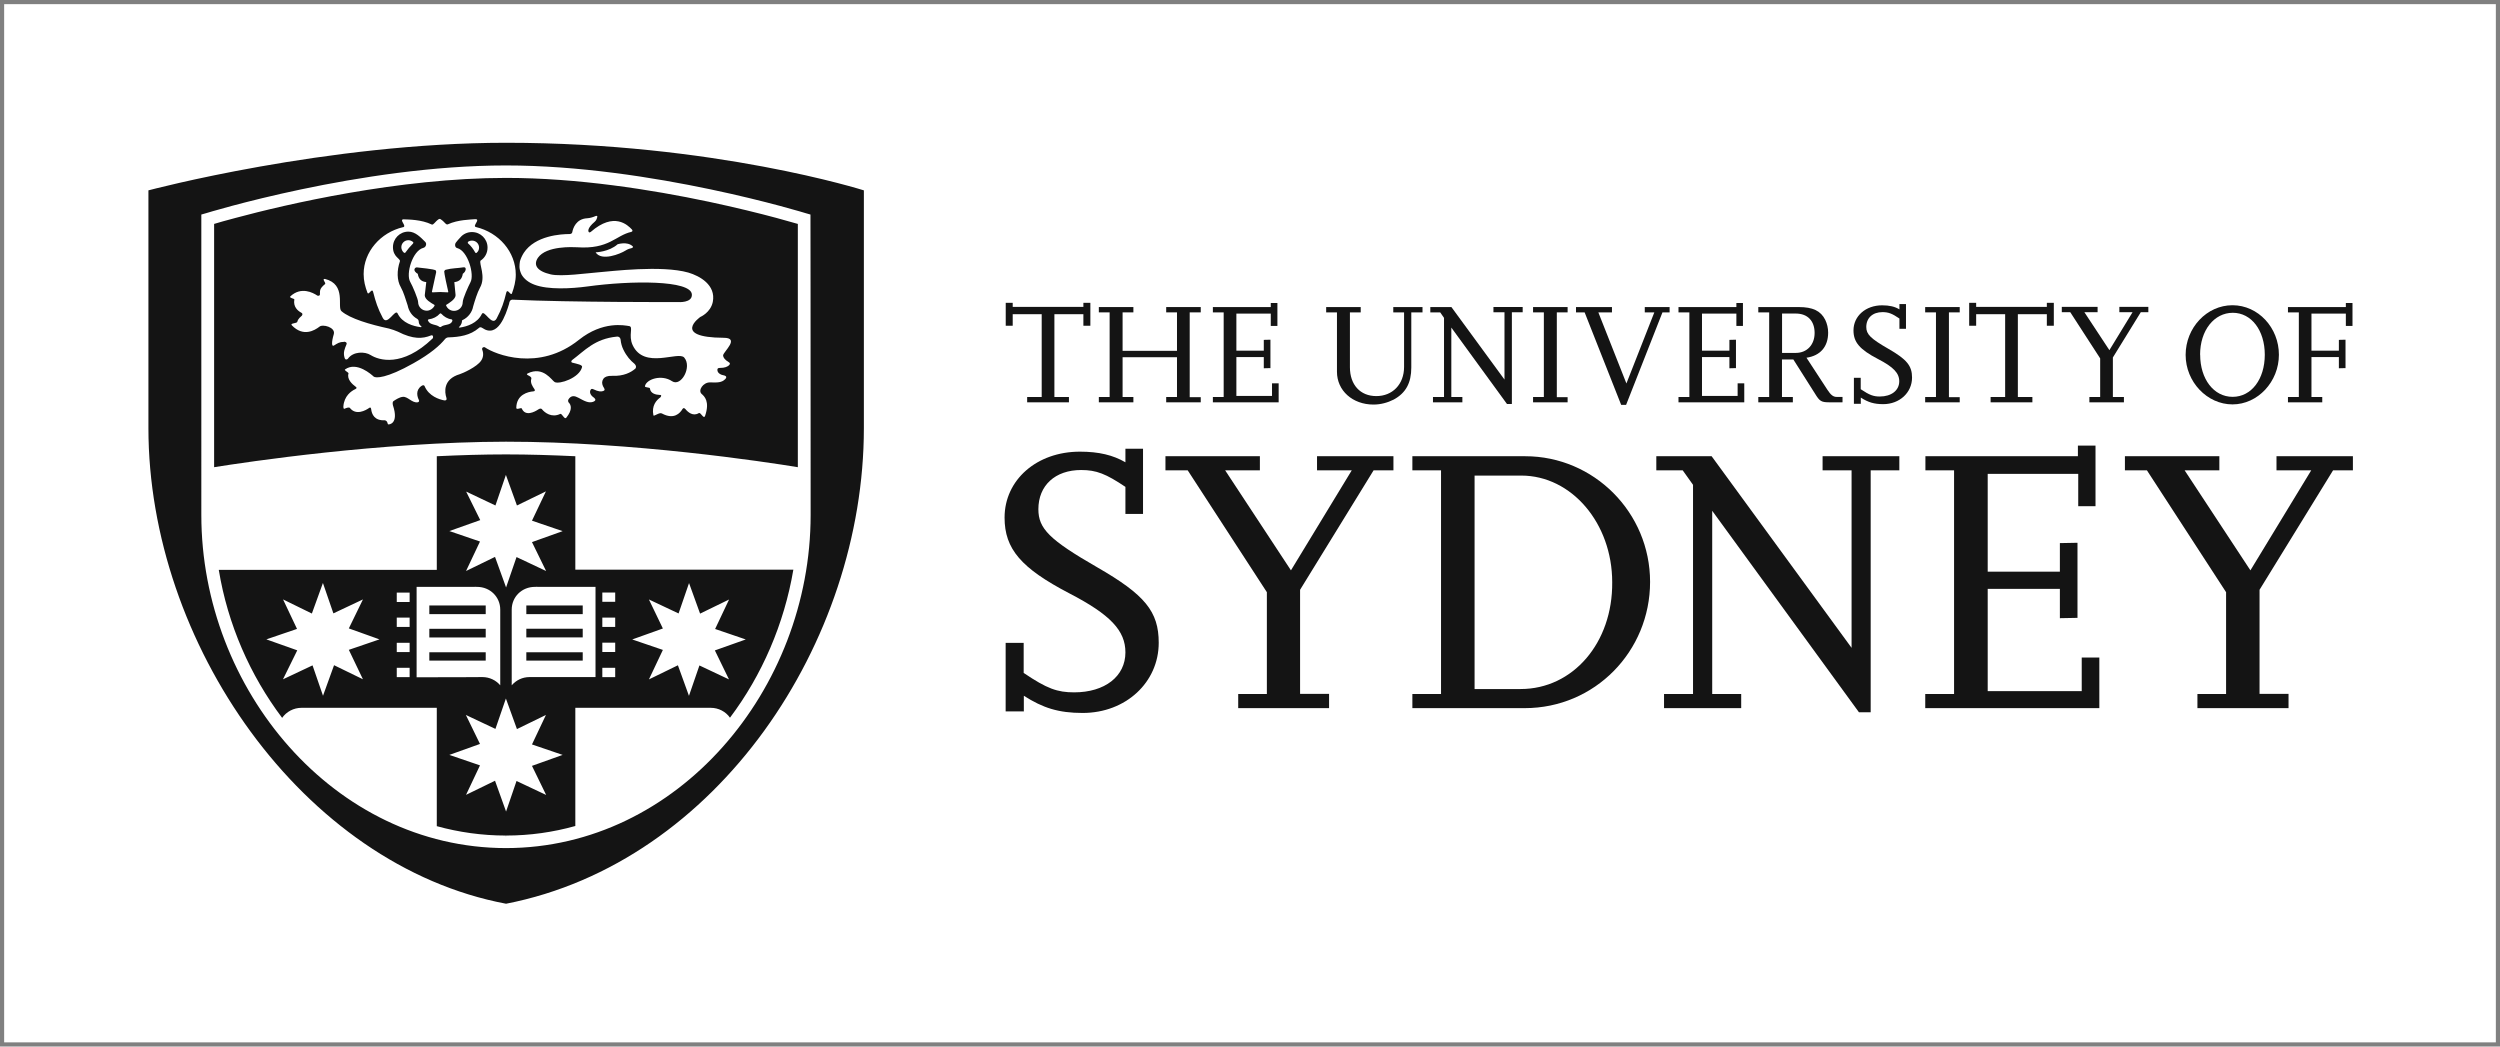 <?xml version="1.0" encoding="UTF-8"?>
<svg id="Layer_1" data-name="Layer 1" xmlns="http://www.w3.org/2000/svg" viewBox="0 0 301 126">
  <rect x="0" y="0" width="301" height="126" fill="#808080" stroke="none"/>
  <defs>
    <style>
      .cls-1 {
        fill: #141414;
      }

      .cls-2 {
        fill: #fff;
      }
    </style>
  </defs>
  <rect class="cls-2" x=".5" y=".5" width="300" height="125"/>
  <g>
    <path class="cls-1" d="M128.69,48.44h-5.02v-.64h1.75v-9.97h-3.49v1.39h-.84v-2.76h.84v.49h8.51v-.49h.84v2.76h-.84v-1.39h-3.49v9.97h1.75v.64h0Z"/>
    <path class="cls-1" d="M144.57,48.44h-4.16v-.64h1.3v-4.79h-6.55v4.79h1.3v.64h-4.16v-.64h1.3v-10.19h-1.3v-.64h4.16v.64h-1.3v4.63h6.55v-4.63h-1.3v-.64h4.16v.64h-1.33v10.21h1.33v.62Z"/>
    <path class="cls-1" d="M153.97,48.44h-7.94v-.64h1.3v-10.19h-1.3v-.64h6.97v-.49h.8v2.76h-.8v-1.48h-4.14v4.46h3.3v-1.3l.8-.02v3.42l-.8.02v-1.35h-3.3v4.68h4.29v-1.52h.8v2.29h.02Z"/>
    <path class="cls-1" d="M171.22,37.61h-1.3v6.64c0,1.85-.66,3.07-2.12,3.86-.73.37-1.57.6-2.43.6-2.52,0-4.4-1.68-4.4-3.95v-7.15h-1.3v-.64h4.16v.64h-1.3v6.6c0,2.12,1.24,3.48,3.18,3.48s3.34-1.41,3.34-3.51v-6.57h-1.3v-.64h3.52v.64h-.02Z"/>
    <path class="cls-1" d="M181.99,48.64h-.55l-6.7-9.2v8.36h1.33v.64h-3.54v-.64h1.33v-9.53l-.46-.66h-1.19v-.64h2.54l6.39,8.73v-8.1h-1.33v-.64h3.52v.64h-1.3v11.03h-.02Z"/>
    <path class="cls-1" d="M188.74,48.44h-4.16v-.64h1.3v-10.19h-1.3v-.64h4.16v.64h-1.3v10.21h1.3v.62Z"/>
    <path class="cls-1" d="M195.79,48.75h-.6l-4.4-11.14h-1.04v-.64h4.33v.64h-1.64l3.38,8.56,3.36-8.56h-1.15v-.64h2.99v.64h-.86l-4.38,11.14Z"/>
    <path class="cls-1" d="M210.03,48.44h-7.94v-.64h1.31v-10.19h-1.31v-.64h6.97v-.49h.79v2.76h-.79v-1.48h-4.14v4.46h3.3v-1.3l.79-.02v3.42l-.79.02v-1.35h-3.3v4.68h4.29v-1.52h.8v2.29h.02Z"/>
    <path class="cls-1" d="M221.8,48.44h-1.48c-1.04,0-1.22-.11-1.79-1.04l-2.61-4.12h-1.37v4.52h1.31v.64h-4.16v-.64h1.31v-10.19h-1.31v-.64h4.87c1.7,0,2.65.46,3.19,1.54.22.46.35.99.35,1.54,0,1.7-.95,2.78-2.61,3.02l2.52,3.86c.42.64.71.86,1.13.86h.69v.64h-.02ZM214.54,42.49h1.68c1.33,0,2.26-.97,2.26-2.4s-.82-2.34-2.28-2.34h-1.64v4.74h-.02Z"/>
    <path class="cls-1" d="M224.03,48.62h-.82v-3.13h.82v1.37c1.06.71,1.53.88,2.3.88,1.39,0,2.34-.73,2.34-1.83,0-.99-.69-1.72-2.57-2.69-2.21-1.15-2.94-2.03-2.94-3.44,0-1.72,1.46-3.02,3.45-3.02.86,0,1.53.15,2.08.49v-.64h.79v2.98h-.79v-1.24c-.88-.6-1.33-.77-2.04-.77-1.19,0-1.95.71-1.95,1.79,0,.88.51,1.39,2.7,2.65,2.19,1.26,2.81,2.03,2.81,3.44,0,1.81-1.5,3.2-3.47,3.2-1.1,0-1.81-.22-2.7-.79v.77h-.02Z"/>
    <path class="cls-1" d="M235.95,48.44h-4.16v-.64h1.3v-10.19h-1.3v-.64h4.16v.64h-1.3v10.21h1.3v.62Z"/>
    <path class="cls-1" d="M244.69,48.44h-5.02v-.64h1.75v-9.97h-3.49v1.39h-.84v-2.76h.84v.49h8.51v-.49h.84v2.76h-.84v-1.39h-3.49v9.97h1.75v.64h0Z"/>
    <path class="cls-1" d="M255.72,48.44h-4.16v-.64h1.3v-4.65l-3.6-5.56h-1.02v-.64h4.31v.64h-1.59l3.01,4.57,2.79-4.57h-1.59v-.64h3.49v.64h-.91l-3.36,5.45v4.76h1.33v.64Z"/>
    <path class="cls-1" d="M263.15,42.73c0-3.26,2.54-5.98,5.64-5.98s5.59,2.71,5.59,5.96-2.54,5.98-5.59,5.98-5.64-2.71-5.64-5.96ZM264.9,42.71c0,2.93,1.64,5.07,3.91,5.07s3.87-2.14,3.87-5.07-1.61-5.05-3.85-5.05-3.94,2.1-3.94,5.05Z"/>
    <path class="cls-1" d="M279.63,48.44h-4.16v-.64h1.31v-10.19h-1.31v-.64h6.97v-.49h.8v2.76h-.8v-1.48h-4.14v4.46h3.3v-1.3l.8-.02v3.42l-.8.02v-1.35h-3.3v4.81h1.3v.64h.02Z"/>
    <path class="cls-1" d="M123.25,85.65h-2.17v-8.25h2.17v3.62c2.81,1.9,4.05,2.34,6.08,2.34,3.69,0,6.17-1.92,6.17-4.81,0-2.62-1.79-4.54-6.77-7.12-5.79-3.02-7.78-5.34-7.78-9.11,0-4.54,3.87-7.94,9.07-7.94,2.3,0,4,.42,5.48,1.28v-1.63h2.12v7.85h-2.12v-3.26c-2.34-1.57-3.49-2.03-5.33-2.03-3.14,0-5.15,1.87-5.15,4.72,0,2.34,1.33,3.68,7.08,6.99,5.75,3.31,7.41,5.32,7.41,9.09,0,4.76-3.96,8.45-9.16,8.45-2.9,0-4.78-.6-7.08-2.07v1.9h-.02Z"/>
    <path class="cls-1" d="M160.03,85.26h-10.95v-1.7h3.45v-12.26l-9.53-14.67h-2.68v-1.7h11.37v1.7h-4.18l7.92,12.04,7.32-12.04h-4.18v-1.7h9.2v1.7h-2.39l-8.85,14.38v12.53h3.49v1.72Z"/>
    <path class="cls-1" d="M170.05,85.26v-1.7h3.45v-26.93h-3.45v-1.7h13.58c8.29,0,15.04,6.79,15.04,15.13s-6.63,15.2-15.1,15.2h-13.51ZM177.55,82.96h5.53c6.3,0,11.1-5.56,11.03-12.86,0-7.1-4.89-12.84-10.95-12.84h-5.62v25.7Z"/>
    <path class="cls-1" d="M225.23,85.76h-1.41l-17.67-24.26v22.06h3.49v1.7h-9.29v-1.7h3.49v-25.19l-1.24-1.74h-3.18v-1.7h6.66l16.85,23.07v-21.37h-3.49v-1.7h9.24v1.7h-3.45v29.14Z"/>
    <path class="cls-1" d="M252.74,85.26h-20.94v-1.7h3.47v-26.93h-3.45v-1.7h18.36v-1.28h2.12v7.3h-2.08v-3.9h-10.9v11.78h8.69v-3.44l2.12-.04v9.04l-2.12.04v-3.53h-8.69v12.31h11.32v-4.04h2.12v6.09h-.02Z"/>
    <path class="cls-1" d="M275.52,85.26h-10.95v-1.7h3.45v-12.26l-9.53-14.67h-2.65v-1.7h11.37v1.7h-4.18l7.92,12.04,7.32-12.04h-4.18v-1.7h9.2v1.7h-2.39l-8.85,14.38v12.53h3.49v1.72h-.02Z"/>
    <path class="cls-1" d="M63.37,76.74h6.79v-1.04h-6.79v1.04ZM63.37,79.54h6.79v-1.01h-6.79v1.01ZM63.37,73.94h6.79v-1.04h-6.79v1.04ZM58.48,75.71h-6.79v1.04h6.79v-1.04ZM58.48,78.53h-6.79v1.01h6.79v-1.01ZM58.48,72.9h-6.79v1.04h6.79v-1.04ZM69.27,54.93c-2.76-.13-5.57-.22-8.34-.22s-5.57.09-8.34.22v13.68h-26.25c1.08,6.57,3.78,12.71,7.63,17.82.51-.73,1.37-1.21,2.34-1.21h16.28v14.25c2.65.73,5.44,1.13,8.32,1.13v.11h.02v-.11c2.87,0,5.66-.4,8.34-1.15v-14.23h16.3c.95,0,1.81.46,2.32,1.19,3.85-5.12,6.52-11.27,7.63-17.82h-26.25v-13.65ZM56.11,59.18l3.54,1.68,1.26-3.68,1.33,3.68,3.49-1.7-1.68,3.53,3.69,1.26-3.69,1.32,1.7,3.48-3.56-1.68-1.26,3.66-1.33-3.68-3.49,1.7,1.68-3.55-3.69-1.26,3.72-1.32-1.7-3.44ZM43.71,81.79l-3.49-1.7-1.33,3.68-1.26-3.66-3.56,1.68,1.72-3.49-3.72-1.32,3.69-1.26-1.68-3.55,3.47,1.7,1.33-3.68,1.26,3.66,3.56-1.68-1.7,3.49,3.69,1.32-3.69,1.26,1.7,3.55ZM49.32,81.53h-1.55v-1.13h1.55v1.13ZM49.32,78.51h-1.55v-1.12h1.55v1.12ZM49.32,75.48h-1.55v-1.12h1.55v1.12ZM49.32,72.48h-1.55v-1.13h1.55v1.13ZM50.16,81.53v-10.87h6.86c.13-.02.29,0,.42,0,1.57,0,2.79,1.21,2.79,2.74v9.11c-.51-.6-1.28-.99-2.15-.99-.11.02-5.77.02-7.92.02ZM65.75,95.71l-3.56-1.68-1.26,3.68-1.33-3.71-3.49,1.7,1.68-3.55-3.69-1.26,3.69-1.32-1.7-3.49,3.56,1.68,1.26-3.66,1.33,3.68,3.49-1.7-1.68,3.55,3.69,1.26-3.69,1.32,1.7,3.49ZM78.14,72.18l3.56,1.68,1.26-3.66,1.33,3.68,3.49-1.7-1.68,3.55,3.69,1.26-3.72,1.32,1.7,3.49-3.56-1.68-1.26,3.66-1.33-3.68-3.49,1.7,1.68-3.55-3.69-1.26,3.69-1.32-1.68-3.49ZM72.52,71.34h1.55v1.12h-1.55v-1.12ZM72.52,74.36h1.55v1.12h-1.55v-1.12ZM72.52,77.38h1.55v1.12h-1.55v-1.12ZM72.52,80.4h1.55v1.13h-1.55v-1.13ZM71.7,70.65v10.87h-7.94c-.86,0-1.61.37-2.15.99v-9.11c0-1.54,1.22-2.74,2.79-2.74.13,0,.29-.02.42,0h6.88v-.02ZM85.24,24.27c-6.77-1.43-15.7-2.85-24.3-2.85-12.92,0-26.56,3.2-32.55,4.81-1.19.31-2.08.57-2.61.73v29.29c3.89-.62,19.93-3.04,35.14-3.07,15.22,0,31.25,2.43,35.14,3.07v-29.29c-.53-.15-1.42-.4-2.61-.73-1.97-.53-4.82-1.24-8.2-1.96ZM48.53,27.36c.53-.13-.62-.99.13-.95.49.02,2.1.02,3.32.62.22.09.38-.33.84-.64.04-.02.15-.07.22,0,.49.29.64.73.88.62,1.22-.57,2.81-.57,3.27-.62.77-.04-.4.84.13.95,2.74.66,4.78,2.98,4.78,5.73,0,.79-.2,1.54-.46,2.25-.15.37-.53-.68-.69-.07-.27,1.12-.55,1.96-1.15,3.09-.57,1.06-1.5-1.15-1.79-.53-.53,1.1-1.77,1.5-2.63,1.63-.11,0-.2,0-.07-.11.04-.04.27-.24.31-.64,0-.04-.02-.11.07-.15.66-.31,1.15-.93,1.28-1.65.2-.68.49-1.65.82-2.25.75-1.32-.15-2.91.07-3.26.51-.33.84-.9.84-1.57,0-1.04-.84-1.87-1.88-1.87-.55,0-1.06.24-1.39.64l-.04.04c-.18.18-.33.37-.49.57-.18.22-.13.62.15.68,1.28.33,2.1,3.2,1.59,4.12-.22.42-.93,1.96-.93,2.4,0,.57-.46,1.04-1.04,1.04-.44,0-.82-.26-.97-.68l.02-.04c.35-.22,1.13-.68,1.13-1.17l-.15-1.57c.64-.07.93-.42,1.02-1.01.07-.04.11-.09.15-.13.22-.2.35-.73-.11-.64-.64.11-1.37.09-2.1.29-.09.02-.15.11-.18.2-.02.13.38,2.03.49,2.45,0,.04-.02.07-.04.07-.29-.02-.8-.04-.93-.04s-.62.02-.93.04c-.02,0-.07-.04-.07-.07.09-.44.51-2.34.51-2.34,0-.09,0-.15-.04-.22-.13-.18-1.99-.33-2.23-.37-.11-.02-.22.02-.29.11-.18.26.13.55.35.66.09.57.38.93,1,.99l.02.02c-.02.11-.18,1.57-.18,1.57,0,.51.77.93,1.15,1.15.02.02.04.07.04.09-.18.35-.55.62-.95.62-.57,0-1.04-.46-1.04-1.04,0-.37-.69-1.99-.95-2.43-.55-.95.27-3.77,1.59-4.1.29-.07.44-.49.22-.71-.55-.55-1.19-1.24-2.03-1.24-1.04,0-1.86.84-1.86,1.87,0,1.19.91,1.37.84,1.7-.38,1.1-.38,2.29.11,3.13.33.57.6,1.52.82,2.18.13.68.53,1.28,1.13,1.61.29.18.15.4.27.64.07.11.15.2.22.26.13.09.02.11-.07.11-.86-.11-2.21-.49-2.76-1.65-.29-.62-1.24,1.59-1.79.53-.6-1.13-.86-1.96-1.15-3.09-.15-.62-.53.44-.69.07-.27-.71-.46-1.43-.46-2.25,0-2.69,2.03-5.01,4.75-5.65ZM56.33,29.27s-.02-.13.02-.15c.13-.11.31-.15.49-.15.46,0,.84.37.84.84,0,.26-.11.49-.31.64-.04.04-.13,0-.15-.04-.24-.44-.53-.82-.88-1.12ZM54.45,38.67c-.2.53-.95.35-1.35.68-.04.04-.15.04-.2,0-.4-.33-1.13-.18-1.37-.75-.02-.04-.02-.13.09-.15.53-.07,1-.31,1.33-.68.02-.04.11-.07.2.02.31.33.73.6,1.22.66.04.02.13.07.09.22ZM48.81,30.42s-.11.07-.18,0c-.18-.15-.31-.4-.31-.66,0-.46.38-.84.84-.84.22,0,.42.09.57.22.07.04.02.15,0,.18-.35.35-.66.71-.93,1.1ZM41.43,41.16c-.57,0-.8.18-1.22.44-.27.18-.33-.33-.02-1.37.24-.82-1.37-1.26-1.75-.88-.55.42-1.92,1.26-3.3-.18-.27-.29.62-.2.66-.44.09-.37.42-.6.55-.73.09-.11.09-.29-.07-.35-.42-.22-1-.71-.84-1.59.02-.13-.71-.18-.46-.4,1.28-1.17,2.68-.44,3.23-.07.09.04.29.04.31-.13.04-.37-.15-.64.62-1.26.15-.13-.44-.64-.02-.62,2.63.66,1.44,3.4,1.99,3.88,1.02.9,3.45,1.61,5.73,2.1.2.04.91.29,1.06.37,1.86.95,2.99.86,3.98.46.31-.13.31.29.2.37-3.67,3.51-6.48,2.6-7.45,1.99-.69-.44-2.1-.46-2.74.44-.11.11-.31.18-.4-.11-.2-.66.02-1.1.22-1.59.13-.29-.18-.35-.29-.35ZM76.46,44.41c-.49.42-1.37.9-2.76.84-.6-.02-.88.15-1.02.31-.09.11-.13.26-.15.29-.09.29.02.6.18.84.15.22.09.35-.13.4-.22.07-.53.07-1.13-.22-.27-.13-.33.04-.38.15-.11.29.09.64.49.9.2.18.15.35-.15.46-.53.18-1-.07-1.77-.49-.44-.24-.8-.29-1.11.07-.18.2-.15.37-.07.49.31.29.49.88-.27,1.83-.24.31-.51-.55-.75-.44-1.02.49-1.86-.15-2.19-.57-.07-.09-.22-.11-.4,0-.51.35-1.61.9-2.03-.09-.07-.15-.66.22-.66-.07.02-1.63,1.44-1.94,2.06-1.99.18-.02.22-.11.13-.26-.24-.35-.53-.77-.38-1.26.11-.35-.82-.44-.44-.64,1.88-.93,2.92.86,3.25,1.04.55.31,2.99-.49,3.3-1.81.07-.26-.57-.37-1.19-.53-.11-.02-.18-.18.02-.33,1.48-1.1,2.68-2.54,5.35-2.8.33-.04.46.24.46.37.04.42.15.82.33,1.19.4.82.86,1.32,1.33,1.7.27.26.22.51.09.62ZM87.69,43.57c.24.13.24.26.07.42-.18.15-.46.31-1.11.31-.29,0-.29.18-.27.31.04.31.38.53.84.6.24.07.31.24.07.46-.4.4-.91.4-1.79.37-.84-.02-1.5.97-1.02,1.39.33.29,1,.9.42,2.62-.18.51-.51-.46-.77-.31-.69.42-1.3-.11-1.61-.49-.13-.15-.27-.15-.35,0-.29.49-1.02,1.32-2.48.53-.31-.18-.97.42-1.02.22-.24-1.15.35-1.81.84-2.16.04-.04.24-.31-.09-.29-.49-.02-1.11-.18-1.17-.79,0-.13-.64-.09-.6-.26.15-.84,1.99-1.46,3.27-.6,1.08.71,2.43-1.72,1.46-2.85-.71-.82-4.82,1.48-6.21-1.5-.55-1.19.13-2.21-.42-2.29-.57-.09-3.16-.64-6.04,1.65-4.84,3.88-10.11,1.76-11.34.9-.2-.07-.38.09-.31.29.2.51.11.97-.13,1.32-.51.77-2.26,1.54-2.57,1.63-2.03.6-1.84,2.16-1.61,2.85.07.22-.02.33-.24.31-.62-.11-1.88-.51-2.39-1.72-.04-.13-.2-.15-.38-.02-.75.53-.49,1.32-.31,1.68.07.13.02.26-.15.29-.69.09-1.19-.73-1.79-.66-.4.04-.84.33-1.11.51-.11.07-.13.26-.07.51.75,2.25-.49,2.34-.58,2.29-.09-.04-.04-.42-.4-.49-1.24.07-1.57-.73-1.64-1.32-.02-.2-.11-.26-.22-.18-.46.33-1.61.95-2.34.02-.11-.13-.44,0-.64.09-.15.07-.15-.18-.15-.26.09-1.28.95-1.87,1.44-2.1.18-.09.2-.18.04-.29-.4-.29-1.08-.9-.86-1.59.04-.13-.57-.38-.42-.49,1.42-1.01,3.23.66,3.45.86.24.2,1.53.24,4.8-1.61,2.08-1.17,3.16-2.14,3.76-2.87.07-.09.22-.24.44-.24,1.33-.04,2.63-.24,3.65-1.12.18-.18.33-.07.42-.02,1.88,1.3,2.83-1.57,3.23-2.89.04-.26.11-.49.4-.51,6.9.33,19.97.29,19.97.29,0,0,1.72.13,1.64-.93-.13-1.72-7.28-1.68-12.58-.95-1.92.26-4.73.42-6.39-.22-.69-.26-1.24-.68-1.55-1.24-.33-.71-.24-1.12-.18-1.57.09-.31.24-.66.46-1.01,1.37-2.1,4.51-2.27,5.51-2.27.18,0,.31-.09.33-.22.09-.49.46-1.61,1.79-1.68.38-.02.75-.15,1-.26.15-.07.27-.02.22.11-.04.18-.11.4-.31.57-.93.79-.8,1.17-.69,1.26.07.04.15.02.22-.04,2.81-2.45,4.45-.82,4.95-.29.09.09.11.24-.07.29-1.9.42-2.65,2.12-6.55,1.85-.46-.02-3.67-.2-4.69,1.26-.57.84-.18,1.61,1.55,2.01,1.3.29,4.36-.15,5.79-.26,1.42-.11,7.54-.88,10.77.04,1.35.4,3.34,1.48,2.94,3.53-.27,1.3-1.5,1.81-1.5,1.81,0,0-3.54,2.47,2.81,2.51,1.97,0,.02,1.63-.07,2.1,0,.31.31.62.62.79ZM76.06,29.87c-.2.04-.46.11-.77.31-.58.37-2.87,1.32-3.58.2,0,0,1.61-.04,2.65-.97,0,0,1.13-.37,1.79.22.09.04.09.2-.09.24ZM60.93,17.19c-21.58,0-43.06,5.73-43.06,5.73v28.63c0,25.81,18.53,52.63,43.06,57.26,25.43-4.96,43.08-31.48,43.08-57.26v-28.63s-18.02-5.73-43.08-5.73ZM97.6,62.01c0,21.02-16.01,40.08-36.67,40.1h-.02c-20.66-.02-36.67-19.1-36.67-40.1V25.83l.53-.15s18.6-5.76,36.14-5.76,36.14,5.76,36.14,5.76l.53.15s.02,11.49.02,36.17Z"/>
  </g>
</svg>